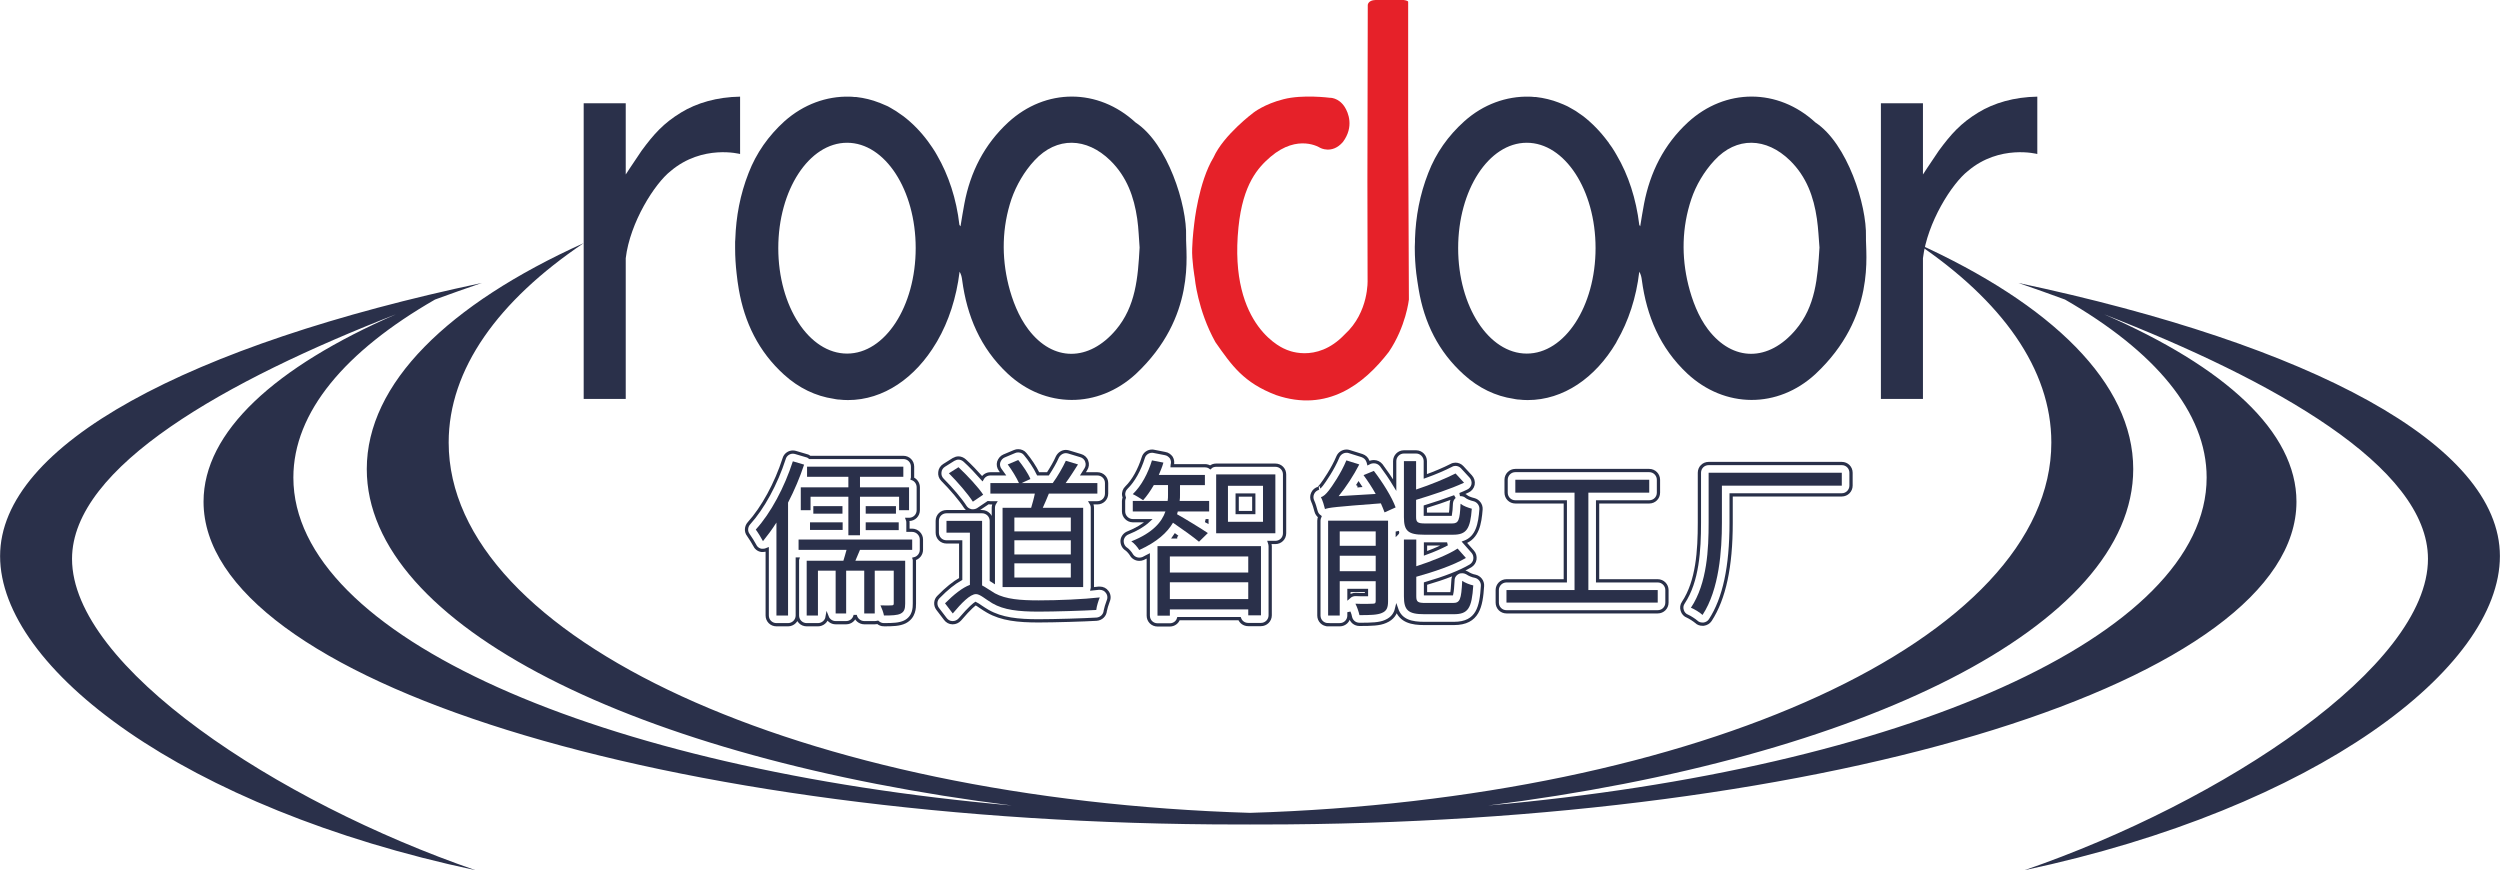 <?xml version="1.0" encoding="UTF-8"?>
<!DOCTYPE svg PUBLIC "-//W3C//DTD SVG 1.1//EN" "http://www.w3.org/Graphics/SVG/1.1/DTD/svg11.dtd">
<!-- Creator: CorelDRAW X8 -->
<svg xmlns="http://www.w3.org/2000/svg" xml:space="preserve" width="135.5mm" height="47.166mm" version="1.1" style="shape-rendering:geometricPrecision; text-rendering:geometricPrecision; image-rendering:optimizeQuality; fill-rule:evenodd; clip-rule:evenodd"
viewBox="0 0 13553 4718"
 xmlns:xlink="http://www.w3.org/1999/xlink">
 <defs>
  <style type="text/css">
   <![CDATA[
    .str0 {stroke:#293049;stroke-width:17.644}
    .fil2 {fill:none}
    .fil1 {fill:#E62129}
    .fil0 {fill:#2A304A}
    .fil3 {fill:#2A304A;fill-rule:nonzero}
   ]]>
  </style>
 </defs>
 <g id="图层_x0020_1">
  <path class="fil0" d="M2578 4718c-1585,-337 -2578,-1096 -2578,-1703 0,-606 1027,-1145 2612,-1481 -85,29 -169,59 -254,90 -487,280 -768,611 -768,965 0,860 1659,1581 3895,1778 -2032,-255 -3497,-975 -3497,-1824 0,-465 442,-893 1176,-1225 -463,312 -732,683 -732,1081 0,1064 1917,1934 4345,2008l0 63c-20,0 -40,0 -60,0 -3100,0 -5614,-784 -5614,-1750 0,-379 387,-730 1043,-1016 -918,358 -1756,826 -1756,1326 0,583 1108,1316 2188,1688z"/>
  <path class="fil0" d="M10975 4718c1585,-337 2578,-1096 2578,-1703 0,-606 -1026,-1145 -2611,-1481 84,29 169,59 253,90 487,280 768,611 768,965 0,860 -1658,1581 -3895,1778 2032,-255 3497,-975 3497,-1824 0,-465 -441,-893 -1175,-1225 463,312 731,683 731,1081 0,1064 -1917,1934 -4345,2008l0 63c20,0 41,0 61,0 3100,0 5613,-784 5613,-1750 0,-379 -386,-730 -1043,-1016 919,358 1756,826 1756,1326 0,583 -1108,1316 -2188,1688z"/>
  <path class="fil0" d="M3692 610c-95,58 -147,116 -214,207 -55,81 -86,129 -86,129l0 -386 -228 0 0 1603 228 0 0 -763c23,-194 157,-405 244,-473 173,-146 376,-92 376,-92 0,0 0,-156 0,-311 -125,2 -235,34 -320,86z"/>
  <path class="fil0" d="M10725 610c-95,58 -147,116 -214,207 -55,81 -86,129 -86,129l0 -386 -228 0 0 1603 228 0 0 -763c23,-194 157,-405 244,-473 172,-146 376,-92 376,-92 0,0 0,-156 0,-311 -125,2 -235,34 -320,86z"/>
  <path class="fil0" d="M6049 1789c-145,171 -340,175 -475,-4 -52,-69 -86,-156 -107,-240 -38,-154 -35,-313 16,-465 26,-75 70,-151 125,-210 121,-131 283,-125 411,0 90,88 129,198 146,316 8,55 9,110 13,156 -9,164 -21,319 -129,447zm-1085 -444c0,316 -166,572 -372,572 -206,0 -373,-256 -373,-572 0,-315 167,-571 373,-571 206,0 372,256 372,571zm1466 -61c6,-172 -100,-506 -274,-620 -203,-187 -487,-187 -690,-1 -131,121 -206,271 -238,441 -8,41 -14,82 -21,123 -3,-3 -4,-6 -6,-8 -16,-141 -59,-270 -121,-377 -4,-6 -7,-12 -11,-19 -10,-16 -20,-31 -31,-46 -3,-4 -5,-7 -7,-10 -40,-54 -85,-100 -135,-138 -2,-1 -4,-3 -6,-4 -11,-8 -22,-16 -33,-23 -4,-2 -8,-5 -12,-7 -9,-6 -19,-11 -29,-17 -2,-1 -4,-2 -6,-3 -13,-6 -27,-12 -40,-17 -1,-1 -2,-1 -3,-1 -40,-16 -82,-26 -125,-31 -3,0 -6,0 -9,0 -9,-1 -18,-2 -28,-2 -124,-3 -248,41 -352,133 -87,79 -153,172 -195,281 -46,117 -68,237 -72,358 0,5 -1,10 -1,15 0,9 0,18 0,26 0,3 0,6 0,9 0,47 3,92 8,136 3,29 7,58 12,87 31,179 107,337 245,462 80,73 173,117 269,131 8,2 16,3 24,4 1,0 3,0 4,0 16,2 33,3 50,3 193,0 366,-121 478,-310 2,-3 4,-6 6,-10 62,-107 104,-236 121,-376 9,15 12,30 14,46 26,194 98,367 246,506 203,190 490,191 695,3 331,-310 270,-655 273,-744z"/>
  <path class="fil0" d="M9734 1789c-145,171 -339,175 -475,-4 -52,-69 -85,-156 -106,-240 -38,-154 -35,-313 16,-465 25,-75 70,-151 125,-210 120,-131 282,-125 410,0 90,88 129,198 146,316 8,55 10,110 14,156 -10,164 -21,319 -130,447zm-1084 -444c0,316 -167,572 -373,572 -206,0 -372,-256 -372,-572 0,-315 166,-571 372,-571 206,0 373,256 373,571zm1466 -61c5,-172 -101,-506 -274,-620 -203,-187 -488,-187 -691,-1 -131,121 -205,271 -238,441 -8,41 -14,82 -21,123 -2,-3 -4,-6 -5,-8 -17,-141 -59,-270 -122,-377 -3,-6 -7,-12 -11,-19 -9,-16 -20,-31 -31,-46 -2,-4 -4,-7 -7,-10 -40,-54 -85,-100 -134,-138 -2,-1 -4,-3 -6,-4 -11,-8 -22,-16 -33,-23 -4,-2 -8,-5 -12,-7 -10,-6 -20,-11 -30,-17 -2,-1 -4,-2 -6,-3 -13,-6 -26,-12 -40,-17 -1,-1 -2,-1 -2,-1 -41,-16 -83,-26 -126,-31 -3,0 -5,0 -8,0 -9,-1 -19,-2 -28,-2 -124,-3 -249,41 -352,133 -88,79 -154,172 -196,281 -46,117 -68,237 -72,358 0,5 0,10 0,15 0,9 -1,18 -1,26 0,3 0,6 0,9 0,47 3,92 8,136 4,29 8,58 13,87 30,179 106,337 245,462 80,73 173,117 269,131 8,2 16,3 24,4 1,0 2,0 4,0 16,2 32,3 49,3 194,0 367,-121 479,-310 2,-3 3,-6 5,-10 62,-107 105,-236 121,-376 9,15 12,30 14,46 26,194 98,367 246,506 204,190 491,191 695,3 331,-310 271,-655 274,-744z"/>
  <path class="fil1" d="M7208 530c0,0 -146,-19 -250,8 -104,26 -163,73 -163,73 0,0 -162,121 -216,242 -82,135 -105,361 -105,361 0,0 -9,69 -11,132 -3,64 14,161 14,161 0,0 15,174 112,348 89,127 153,220 329,287 278,95 476,-59 611,-234 93,-137 109,-284 109,-284l-4 -955c0,0 0,-653 0,-659 0,-7 -24,-10 -24,-10l-2 0 -144 0 -7 0c-41,1 -42,27 -42,27l-2 950 1 540c0,0 9,175 -124,296 -156,164 -320,81 -320,81 0,0 -312,-113 -256,-662 24,-237 108,-325 174,-382 149,-127 268,-49 268,-49 0,0 65,37 124,-31 62,-83 29,-160 10,-190 -34,-53 -82,-50 -82,-50z"/>
  <path class="fil2 str0" d="M4792 3387c-13,0 -25,-5 -34,-13 -5,1 -10,2 -16,2l-57 0c-24,0 -45,-18 -49,-41 -4,23 -24,41 -49,41l-57 0c-21,0 -39,-13 -46,-31 -4,24 -25,42 -50,42l-61 0c-28,0 -50,-22 -50,-50l0 -297c0,-3 0,-6 1,-9 -1,0 -2,0 -2,0l0 306c0,28 -23,50 -50,50l-63 0c-28,0 -50,-22 -50,-50l0 -358c-7,3 -15,5 -23,5 -3,0 -5,0 -7,0 -18,-2 -32,-14 -39,-30 -5,-10 -23,-39 -33,-53 -15,-19 -13,-46 3,-64 75,-83 147,-214 191,-351 6,-21 26,-35 47,-35 5,0 9,1 14,2l61 18c6,1 12,5 17,9l507 0c28,0 50,22 50,50l0 55c0,3 0,7 -1,10 19,7 32,26 32,47l0 124c0,28 -22,50 -50,50l-9 0c2,5 3,11 3,16 0,0 0,43 0,43l23 0c27,0 50,23 50,50l0 56c0,24 -17,44 -39,49 1,3 1,7 1,10l0 232c0,22 0,74 -52,100 -29,14 -65,15 -113,15z"/>
  <path class="fil2 str0" d="M5163 3376c-15,0 -29,-8 -38,-20l-42 -55c-15,-20 -13,-48 5,-65 44,-45 84,-77 120,-97l0 -201 -77 0c-28,0 -50,-22 -50,-50l0 -64c0,-28 22,-50 50,-50l193 0c27,0 50,22 50,50l0 321c3,2 11,7 11,7l0 -399c0,-10 3,-19 8,-27l-24 0c-4,0 -8,-1 -12,-1l-55 37c-8,5 -18,8 -28,8 -3,0 -7,0 -10,-1 -14,-3 -25,-11 -32,-22 -22,-35 -75,-98 -123,-146 -11,-11 -16,-26 -14,-41 1,-15 10,-29 23,-37l51 -32c9,-5 18,-8 27,-8 12,0 24,5 34,14 29,26 64,63 95,98 9,-16 25,-26 44,-26l69 0c-5,-7 -10,-14 -16,-22 -9,-12 -12,-28 -8,-42 5,-15 15,-27 29,-33l57 -24c7,-3 13,-4 20,-4 14,0 29,6 38,18 23,27 53,71 70,107l53 0c19,-29 40,-65 51,-91 9,-18 27,-30 46,-30 5,0 9,1 14,2l66 20c15,4 28,15 33,30 6,15 4,31 -5,45 0,0 -11,18 -15,24l78 0c28,0 50,22 50,50l0 57c0,28 -22,50 -50,50l-35 0c5,8 8,17 8,27l0 430c0,3 0,6 -1,10 12,-1 24,-3 35,-4 2,0 4,0 6,0 16,0 31,7 40,20 11,14 13,33 6,49 -7,18 -14,42 -16,53 -2,25 -22,44 -47,46 -66,4 -228,9 -315,9 -111,0 -200,-9 -275,-52 -14,-8 -26,-16 -38,-24 -9,-6 -21,-15 -28,-18 -6,4 -29,20 -86,87 -10,11 -24,17 -38,17 -1,0 -1,0 -2,0z"/>
  <path class="fil2 str0" d="M6797 2779l0 -95 -90 0 0 95 90 0zm-254 48l0 -4 -7 0c2,1 5,3 7,4zm-161 84c-3,-3 -7,-5 -11,-8 -2,3 -4,5 -6,8l17 0zm-107 477c-28,0 -50,-22 -50,-50l0 -324c-9,5 -18,9 -28,14 -7,3 -14,4 -21,4 -17,0 -34,-9 -43,-25 -5,-9 -19,-25 -27,-30 -16,-10 -24,-28 -23,-47 2,-18 14,-34 32,-41 47,-19 84,-41 111,-66l-85 0c-27,0 -50,-23 -50,-50l0 -57c0,-6 2,-13 4,-18 -1,-4 -2,-7 -3,-11 -3,-16 3,-33 15,-44 37,-36 70,-95 91,-162 6,-21 26,-35 47,-35 4,0 7,0 10,1l61 12c14,2 26,11 34,22 7,12 9,27 5,40 0,1 -1,3 -1,4l178 0c11,0 21,3 29,9 8,-8 20,-12 32,-12l321 0c28,0 50,22 50,50l0 319c0,28 -22,50 -50,50l-32 0c2,6 4,13 4,20l0 375c0,28 -23,50 -50,50l-69 0c-22,0 -40,-13 -47,-32l-331 0c-6,20 -25,34 -47,34l-67 0z"/>
  <path class="fil2 str0" d="M7359 2634l12 -1c-2,-3 -4,-6 -6,-9 -2,3 -4,6 -6,10zm504 154c2,-12 4,-32 5,-59 1,-15 8,-28 18,-36 -53,20 -110,39 -159,54l0 41 136 0zm-288 103c1,-1 2,-2 2,-3 0,-2 -1,-4 -2,-6l0 9zm153 109c47,-17 87,-35 117,-51l-117 0 0 51zm-415 237c10,-9 22,-14 35,-14 1,0 2,0 2,0 18,1 35,1 49,1 3,0 6,0 9,0l0 -23 -95 0 0 36zm-113 150c-28,0 -50,-22 -50,-50l0 -514c0,-8 2,-15 5,-22 -10,-7 -17,-17 -20,-28 -4,-17 -13,-45 -18,-55 -7,-14 -7,-30 -1,-43 6,-14 18,-24 33,-28 0,0 0,0 0,0 -1,0 4,-4 16,-19 14,-18 61,-86 88,-151 8,-19 27,-31 46,-31 5,0 10,0 15,2l70 22c14,5 26,15 31,29 2,4 3,8 4,12l10 -5c7,-2 13,-3 19,-3 16,0 30,7 40,19 24,32 50,70 73,108l0 -130c0,-27 22,-50 50,-50l66 0c28,0 50,23 50,50l0 83c53,-19 104,-41 141,-60 7,-4 15,-6 23,-6 13,0 27,6 36,16l46 50c11,12 16,28 13,44 -3,15 -14,29 -28,35 -14,7 -28,13 -43,19 1,0 2,0 3,0 12,0 24,4 33,12 4,4 22,12 40,16 23,6 40,28 38,53 -6,77 -19,152 -90,178 0,0 45,51 45,51 10,11 14,26 12,41 -2,15 -11,28 -24,36 -56,33 -138,65 -244,96l0 55c0,0 142,0 142,0 3,-13 5,-37 7,-73 0,-18 11,-34 27,-42 7,-4 15,-5 23,-5 10,0 19,3 28,8 8,6 28,15 42,17 24,5 42,28 40,53 -7,111 -24,203 -155,203l-160 0c-66,0 -128,-11 -151,-79 -6,25 -21,52 -59,68 -33,15 -78,16 -142,16 -24,0 -44,-16 -49,-40 -1,-7 -4,-17 -8,-26l0 18c0,28 -22,50 -50,50l-63 0z"/>
  <path class="fil2 str0" d="M8167 3317c-28,0 -50,-22 -50,-50l0 -68c0,-27 22,-50 50,-50l319 0 0 -428 -271 0c-28,0 -50,-22 -50,-50l0 -70c0,-27 22,-50 50,-50l726 0c28,0 50,23 50,50l0 70c0,28 -22,50 -50,50l-280 0 0 428 326 0c28,0 50,23 50,50l0 68c0,28 -22,50 -50,50l-820 0z"/>
  <path class="fil2 str0" d="M9230 3384c-13,0 -25,-4 -34,-13 -9,-8 -35,-25 -47,-30 -14,-5 -25,-17 -29,-31 -5,-15 -3,-30 6,-43 77,-116 87,-283 87,-432l0 -272c0,-28 22,-50 50,-50l722 0c28,0 50,22 50,50l0 70c0,27 -22,50 -50,50l-600 0 0 152c0,238 -37,410 -113,527 -8,12 -21,20 -36,22 -2,0 -4,0 -6,0z"/>
  <path class="fil3" d="M4693 2832l179 0 0 42 -179 0 0 -42zm164 -88l0 41 -164 0 0 -41 164 0zm-290 0l0 41 -158 0 0 -41 158 0zm-176 88l177 0 0 41 -177 0 0 -41zm208 -247l-224 0 0 -55 522 0 0 55 -235 0 0 57 266 0 0 124 -54 0 0 -73 -212 0 0 209 -63 0 0 -209 -205 0 0 73 -53 0 0 -124 258 0 0 -57zm63 396c-9,21 -17,41 -25,59l270 0 0 232c0,29 -5,45 -25,55 -18,9 -48,10 -90,10 -3,-16 -11,-38 -19,-55 30,1 52,1 61,0 9,0 11,-3 11,-11l0 -177 -103 0 0 232 -57 0 0 -232 -98 0 0 232 -57 0 0 -232 -96 0 0 243 -61 0 0 -297 199 0c6,-17 11,-39 17,-59l-260 0 0 -56 616 0 0 56 -283 0zm-303 -462c-23,70 -53,140 -87,206l0 612 -63 0 0 -504c-23,37 -49,71 -73,101 -7,-14 -27,-47 -39,-63 82,-90 156,-230 201,-370l61 18z"/>
  <path class="fil3" d="M5805 3054l-306 0 0 77 306 0 0 -77zm0 -125l-306 0 0 77 306 0 0 -77zm0 -123l-306 0 0 75 306 0 0 -75zm-215 -53c7,-24 15,-51 20,-77l-241 0 0 -57 155 0c-13,-29 -38,-70 -61,-101l57 -24c25,31 54,73 66,103l-48 22 169 0c26,-35 55,-86 71,-121l66 20c-21,33 -45,71 -67,101l172 0 0 57 -263 0c-11,28 -22,53 -33,77l219 0 0 430 -437 0 0 -430 155 0zm-316 -33c-26,-41 -83,-107 -130,-154l52 -33c48,45 107,108 134,149l-56 38zm50 454c18,9 38,24 70,43 59,32 138,38 237,38 107,0 243,-6 331,-16 -7,17 -17,48 -19,68 -66,4 -227,9 -313,9 -109,0 -188,-9 -250,-45 -39,-23 -67,-50 -89,-50 -32,0 -79,49 -126,105l-42 -55c47,-47 94,-85 135,-100l0 -283 -127 0 0 -64 193 0 0 350z"/>
  <path class="fil3" d="M6847 2634l-190 0 0 195 190 0 0 -195zm67 -62l0 319 -321 0 0 -319 321 0zm-147 676l0 -91 -425 0 0 91 425 0zm-425 -231l0 87 425 0 0 -87 -425 0zm-67 -56l561 0 0 375 -69 0 0 -32 -425 0 0 34 -67 0 0 -377zm225 -24c-27,-23 -95,-72 -141,-103 -31,53 -86,104 -183,148 -8,-14 -27,-37 -43,-47 117,-46 166,-106 185,-162l-177 0 0 -57 189 0c2,-12 2,-22 2,-33l0 -53 -77 0c-18,31 -38,60 -58,82 -13,-9 -40,-26 -56,-33 47,-45 83,-114 104,-183l62 12c-6,23 -16,45 -25,67l250 0 0 55 -135 0 0 53c0,11 0,21 -2,33l160 0 0 57 -170 0c-1,5 -3,10 -4,15 35,19 141,84 167,102l-48 47z"/>
  <path class="fil3" d="M7877 3269c38,0 45,-18 50,-120 14,10 41,21 60,25 -8,124 -28,156 -105,156l-160 0c-88,0 -111,-21 -111,-97l0 -308 67 0 0 145c83,-27 172,-62 224,-96l45 51c-70,41 -176,76 -269,102l0 106c0,31 9,36 51,36l148 0zm-157 -370c-87,0 -109,-21 -109,-95l0 -304 66 0 0 154c79,-26 161,-60 214,-87l46 50c-73,34 -171,66 -260,93l0 93c0,28 8,35 49,35l146 0c35,0 42,-16 46,-107 14,12 42,22 61,27 -8,110 -29,141 -101,141l-158 0zm-262 198l0 -84 -195 0 0 84 195 0zm-195 -216l0 78 195 0 0 -78 -195 0zm262 378c0,35 -7,53 -33,64 -24,11 -64,12 -122,12 -4,-18 -13,-45 -22,-62 43,2 82,1 94,0 13,0 16,-3 16,-15l0 -107 -195 0 0 186 -63 0 0 -514 325 0 0 436zm-77 -706c47,61 99,144 118,198l-60 27c-5,-15 -12,-30 -20,-49 -251,19 -282,23 -303,31 -3,-14 -13,-48 -22,-65 14,-3 27,-16 43,-36 15,-19 66,-92 95,-163l70 22c-31,60 -72,123 -112,172l201 -12c-20,-36 -44,-72 -66,-102l56 -23z"/>
  <polygon class="fil3" points="8987,3199 8987,3267 8167,3267 8167,3199 8536,3199 8536,2671 8215,2671 8215,2601 8941,2601 8941,2671 8611,2671 8611,3199 "/>
  <path class="fil3" d="M9985 2633l-650 0 0 202c0,147 -14,360 -105,499 -13,-12 -44,-32 -63,-39 89,-133 96,-323 96,-460l0 -272 722 0 0 70z"/>
 </g>
</svg>
